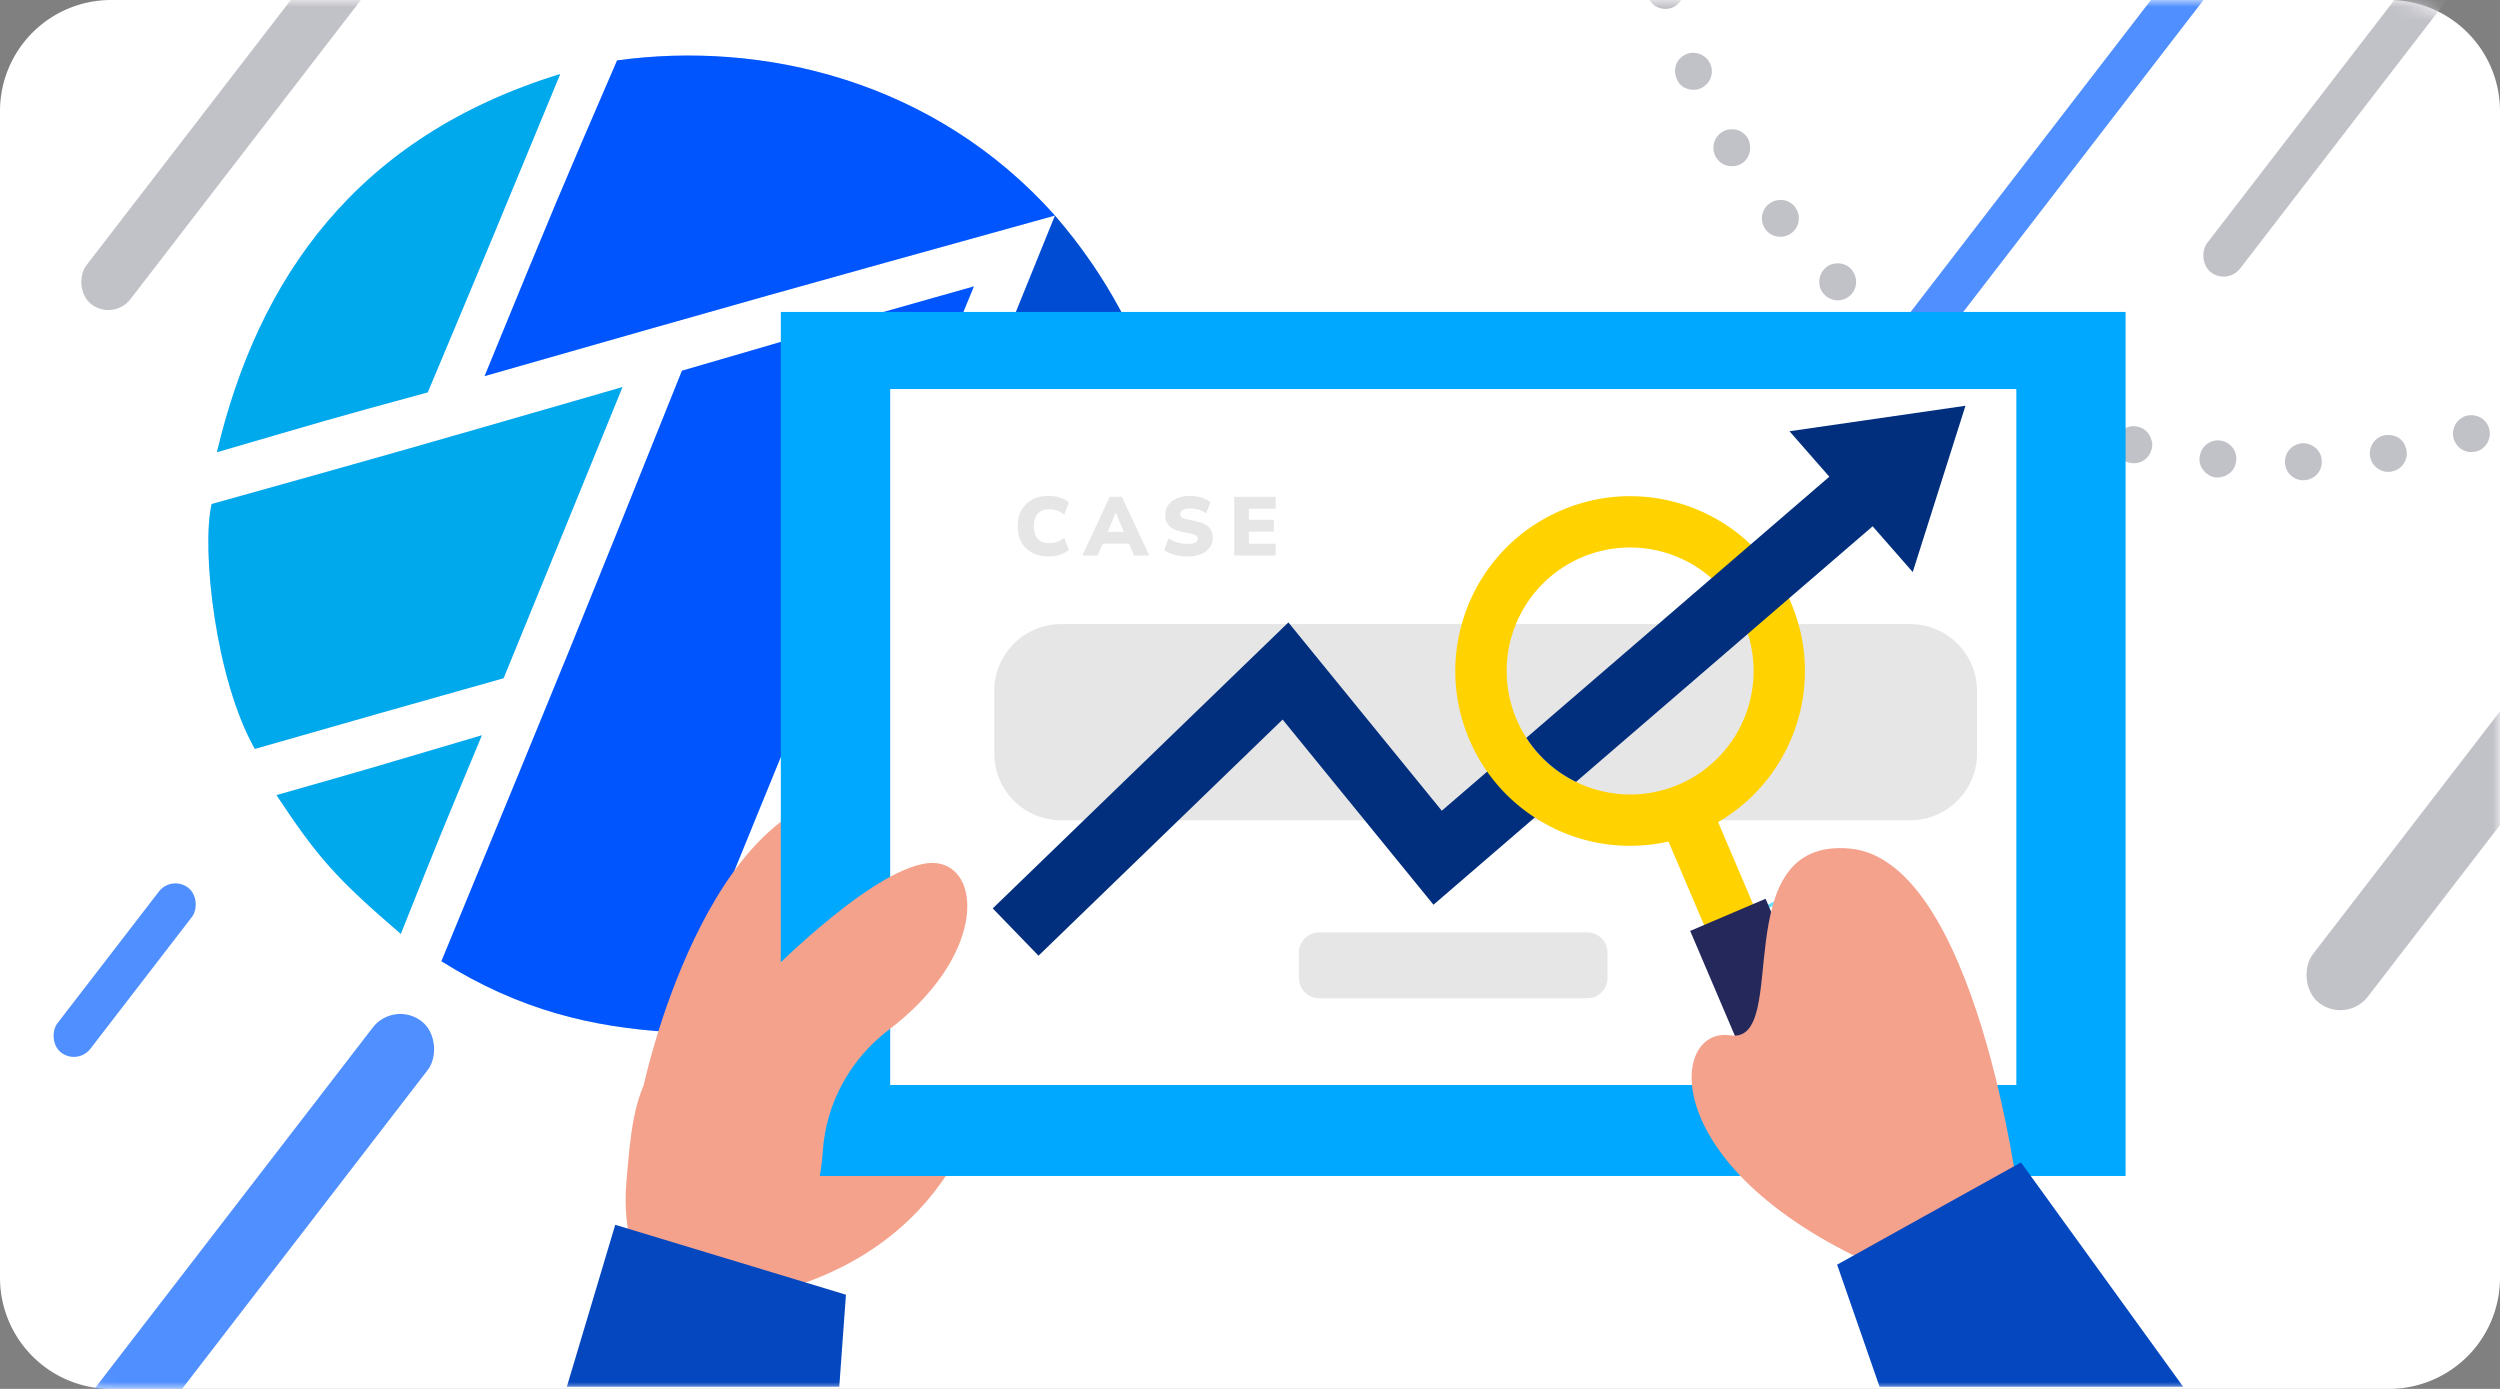 <?xml version="1.0" encoding="UTF-8"?>
<svg xmlns="http://www.w3.org/2000/svg" width="180" height="100" fill="none">
  <rect width="100%" height="100%" fill="#808080" stroke="none"/>
  <g clip-path="url(#a)">
    <path fill="#fff" d="M0 8a8 8 0 0 1 8-8h164a8 8 0 0 1 8 8v84a8 8 0 0 1-8 8H8a8 8 0 0 1-8-8V8Z"></path>
    <mask id="b" width="180" height="100" x="0" y="0" maskUnits="userSpaceOnUse" style="mask-type:alpha">
      <path fill="#fff" d="M0 8a8 8 0 0 1 8-8h164a8 8 0 0 1 8 8v84a8 8 0 0 1-8 8H8a8 8 0 0 1-8-8V8Z"></path>
    </mask>
    <g mask="url(#b)">
      <circle cx="50" cy="39" r="35" fill="#fff"></circle>
      <g fill="#055FFF" fill-opacity=".2" fill-rule="evenodd" clip-path="url(#c)" clip-rule="evenodd">
        <path d="M34.696 52.94c-2.95 7.07-2.96 7.09-5.84 14.3-4.74-4.08-5.98-5.52-8.95-9.99 6.96-1.98 6.96-1.99 14.79-4.31ZM44.819 27.87c-4.63 11.35-4.63 11.36-8.56 20.96-9.11 2.58-9.12 2.57-17.91 5.09-2.85-5.02-3.86-14.43-3.11-17.63 13.02-3.64 13.07-3.65 29.58-8.42ZM40.337 5.33c-5.01 12.11-5.01 12.13-9.54 22.92-7.39 2.01-7.39 2.04-15.18 4.31 2.96-12.51 10.03-22.72 24.72-27.23ZM44.43 4.35C54.9 2.9 67.28 5.79 75.96 15.52c-20.6 5.72-20.6 5.71-41.07 11.56 5.32-12.98 5.33-12.97 9.54-22.73ZM49.101 26.69c9.83-2.84 9.8-2.92 21.02-6.07-10.46 25.42-10.45 25.42-21.99 53.68-5.43-.35-10.64-1.51-16.35-5.09 9.35-22.67 9.36-22.68 17.32-42.52Z"></path>
        <path d="M75.958 15.52c7.67 8.85 9.54 18.99 8.95 27.04-10.75 3.05-10.75 3.05-22.58 6.47 5.97-14.61 5.98-14.61 13.63-33.51ZM84.328 46.28c-2.41 13.4-14.87 27.04-32.5 28.21 4.68-11.26 4.68-11.34 8.95-21.55 11.11-3.09 11.11-3.09 23.55-6.66Z"></path>
      </g>
      <g fill-rule="evenodd" clip-path="url(#d)" clip-rule="evenodd">
        <path fill="#00A9EB" d="M34.696 52.94c-2.95 7.07-2.96 7.09-5.84 14.3-4.74-4.08-5.98-5.52-8.95-9.99 6.96-1.98 6.96-1.99 14.79-4.31ZM44.819 27.87c-4.63 11.35-4.63 11.36-8.56 20.96-9.11 2.58-9.12 2.57-17.91 5.09-2.85-5.02-3.86-14.43-3.11-17.63 13.02-3.64 13.07-3.65 29.58-8.42ZM40.337 5.33c-5.01 12.11-5.01 12.13-9.54 22.92-7.39 2.01-7.39 2.04-15.18 4.31 2.96-12.51 10.03-22.72 24.72-27.23Z"></path>
        <path fill="#05F" d="M44.43 4.35C54.9 2.9 67.28 5.79 75.96 15.52c-20.6 5.72-20.6 5.71-41.07 11.56 5.32-12.98 5.33-12.97 9.54-22.73ZM49.101 26.69c9.83-2.84 9.8-2.92 21.02-6.07-10.46 25.42-10.45 25.42-21.99 53.68-5.43-.35-10.64-1.51-16.35-5.09 9.35-22.67 9.36-22.68 17.32-42.52Z"></path>
        <path fill="#004CD3" d="M75.958 15.52c7.67 8.85 9.54 18.99 8.95 27.04-10.75 3.05-10.75 3.05-22.58 6.47 5.97-14.61 5.98-14.61 13.63-33.51ZM84.328 46.28c-2.41 13.4-14.87 27.04-32.5 28.21 4.68-11.26 4.68-11.34 8.95-21.55 11.11-3.09 11.11-3.09 23.55-6.66Z"></path>
      </g>
      <rect width="3" height="14.983" x="12.359" y="63" fill="#508FFF" rx="1.5" transform="rotate(37.608 12.36 63)"></rect>
      <rect width="5" height="46.483" x="28.367" y="72" fill="#508FFF" rx="2.5" transform="rotate(37.608 28.367 72)"></rect>
      <rect width="3" height="117" x="203.398" y="-63" fill="#508FFF" rx="1.5" transform="rotate(37.608 203.398 -63)"></rect>
      <rect width="3" height="117" x="229.398" y="-74" fill="#C1C1C8" rx="1.5" transform="rotate(37.608 229.398 -74)"></rect>
      <rect width="5" height="117" x="236.398" y="-22" fill="#C1C1C8" rx="2.5" transform="rotate(37.608 236.398 -22)"></rect>
      <rect width="4" height="117" x="76.398" y="-72" fill="#C1C1C8" rx="2" transform="rotate(37.608 76.398 -72)"></rect>
      <g fill="#C1C1C8" clip-path="url(#e)">
        <path d="M121.197-.379c.052-.315.041-.593-.08-.858a1.297 1.297 0 0 0-1.283-.782 1.316 1.316 0 0 0-1.22.995c-.161.66.196 1.354.813 1.579a1.32 1.32 0 0 0 1.671-.667c.037-.075.061-.157.099-.267ZM125.954 11.066c.168-.703-.061-1.281-.606-1.59a1.33 1.33 0 0 0-1.819.521 1.337 1.337 0 0 0 .538 1.818c.458.244 1.294.259 1.744-.454.052-.083.089-.175.143-.296ZM160.552 34.06c.319-.293.452-.624.463-1.031a1.316 1.316 0 0 0-1.098-1.3 1.31 1.31 0 0 0-1.482.903c-.166.534-.047 1.008.36 1.386.408.379.89.454 1.408.25.116-.045.218-.124.349-.209ZM154.941 31.82c-.137-.613-.484-.979-1.065-1.106-.647-.143-1.327.27-1.52.902-.232.762.223 1.674 1.212 1.734.603.037 1.099-.31 1.306-.875.073-.199.114-.407.067-.656ZM136.405 25.464c.319.158.631.171.933.096.669-.168 1.051-.784.982-1.431a1.306 1.306 0 0 0-1.267-1.181c-.587-.015-1.077.303-1.288.837a1.332 1.332 0 0 0 .37 1.497c.073.064.161.111.27.182ZM164.855 32.353c-.261.304-.355.63-.333 1a1.315 1.315 0 0 0 1.27 1.225c.7.02 1.301-.492 1.364-1.17.051-.554-.143-1.002-.622-1.292-.475-.287-.962-.264-1.433.024-.083.05-.15.127-.246.213ZM172.118 33.967c.365-.065.649-.209.862-.474.34-.425.395-.903.188-1.393-.212-.5-.611-.75-1.157-.778-.836-.043-1.354.637-1.379 1.25a1.329 1.329 0 0 0 1.239 1.4c.07.005.141 0 .247-.005ZM120.602 5.212c.113.732.466 1.115 1.108 1.235.713.133 1.429-.388 1.527-1.11a1.328 1.328 0 0 0-.695-1.376 1.318 1.318 0 0 0-1.525.197c-.295.273-.428.618-.415 1.054ZM142.821 28.763c.553-.34.75-.818.657-1.418-.113-.723-.841-1.21-1.564-1.057-.727.152-1.201.883-1.031 1.587.176.735.805 1.15 1.552 1.02.123-.021.239-.076.386-.132ZM178.742 30.157a1.396 1.396 0 0 0-.899-.259c-.64.02-1.222.601-1.23 1.308-.008.692.552 1.298 1.202 1.337.575.035 1.007-.194 1.294-.693a1.348 1.348 0 0 0-.161-1.5c-.055-.063-.12-.117-.206-.193ZM127.684 14.485c-.158.098-.299.17-.41.273a1.34 1.34 0 0 0-.203 1.696 1.34 1.34 0 0 0 1.597.506c.605-.239.944-.854.824-1.496a1.316 1.316 0 0 0-1.324-1.07c-.152.004-.302.052-.484.091ZM146.449 30.453c.047.14.078.25.128.35.27.533.875.822 1.455.697a1.324 1.324 0 0 0 1.044-1.229c.03-.618-.32-1.164-.894-1.34-.945-.287-1.692.38-1.748 1.15-.008.111.005.224.015.372ZM131.037 19.917c-.126.539-.008.979.368 1.342a1.324 1.324 0 0 0 2.196-1.281c-.148-.596-.64-1-1.24-1.015-.522-.012-.92.212-1.194.654-.052.082-.082.178-.13.3Z"></path>
      </g>
      <path fill="#F4A28C" d="M46.352 78.12s4.48-21.08 15.752-21.08c11.273 0 17.273 33.135-10.153 36.742l-5.6-15.663Z"></path>
      <path fill="#00A8FF" d="M153.043 22.46H56.219v62.21h96.824V22.46Z"></path>
      <path fill="#fff" d="M145.177 28.01H64.094V78.12h81.083V28.01Z"></path>
      <path fill="#E6E6E6" d="M75.52 40.066c-.468 0-.87-.09-1.206-.27a1.87 1.87 0 0 1-.774-.762c-.176-.328-.264-.712-.264-1.152 0-.44.088-.822.264-1.146a1.87 1.87 0 0 1 .774-.762c.336-.18.738-.27 1.206-.27.28 0 .55.044.81.132.26.084.47.196.63.336l-.33.87a2 2 0 0 0-.528-.282 1.569 1.569 0 0 0-.54-.096c-.372 0-.652.106-.84.318-.188.208-.282.508-.282.9 0 .396.094.7.282.912.188.208.468.312.84.312.184 0 .364-.03.54-.09.176-.064.352-.16.528-.288l.33.87c-.16.14-.37.254-.63.342-.26.084-.53.126-.81.126ZM77.923 40l1.98-4.23h.87l1.98 4.23h-1.104l-.366-.858h-1.89l-.366.858h-1.104Zm2.406-3.078-.576 1.374h1.164l-.576-1.374h-.012Zm5.2 3.144c-.333 0-.65-.04-.955-.12a2.462 2.462 0 0 1-.75-.33l.306-.858c.184.124.4.222.648.294.248.072.498.108.75.108.264 0 .448-.034.552-.102.108-.072.162-.16.162-.264a.263.263 0 0 0-.114-.222c-.072-.056-.202-.104-.39-.144l-.702-.15c-.76-.164-1.14-.562-1.14-1.194 0-.276.074-.518.222-.726.152-.208.362-.368.63-.48a2.34 2.34 0 0 1 .936-.174c.292 0 .568.042.828.126.264.08.478.19.642.33l-.306.804a1.71 1.71 0 0 0-.528-.258 2.115 2.115 0 0 0-.648-.096c-.224 0-.396.04-.516.12-.12.076-.18.176-.18.3 0 .088.036.16.108.216.072.056.2.104.384.144l.696.15c.772.164 1.158.552 1.158 1.164 0 .276-.074.516-.222.72a1.429 1.429 0 0 1-.624.474 2.448 2.448 0 0 1-.948.168ZM88.864 40v-4.23h2.988v.852H89.92v.804h1.793v.852h-1.793v.87h1.931V40h-2.987Z"></path>
      <path fill="#F4A28C" d="M55.186 70.29s8.703-8.9 12.46-8.107c3.102.651 3.105 6.824-3.652 11.963-2.772 2.108-4.519 5.268-4.753 8.743-.193 2.871-1.14 6.29-4.055 8.871-6.132 5.43-10.68.7-10.087-6.627s.988-9.5 10.087-14.842Z"></path>
      <path fill="#0447BF" d="m60.428 99.845.48-6.625-16.611-5.034-3.484 11.659h19.615Z"></path>
      <path fill="#E6E6E6" d="M114.281 67.134H94.985c-.807 0-1.462.654-1.462 1.461v1.82c0 .808.655 1.462 1.462 1.462h19.296c.807 0 1.461-.654 1.461-1.461v-1.82c0-.808-.654-1.462-1.461-1.462ZM137.529 44.935H76.405a4.819 4.819 0 0 0-4.82 4.819v4.487a4.819 4.819 0 0 0 4.82 4.819h61.124a4.819 4.819 0 0 0 4.819-4.82v-4.486a4.819 4.819 0 0 0-4.819-4.82Z"></path>
      <path fill="#022F7D" d="M110.926 57.015c-.983-.739-1.954-1.483-2.862-2.31l-4.255 3.667-11.046-13.557-21.286 20.59 3.296 3.405 17.575-17.002 10.863 13.333 8.823-7.603a2.833 2.833 0 0 1-1.108-.525v.002Z"></path>
      <path fill="#68E1FD" d="m106.778 52.348.359-.108v-.512c0-.059-.093-.164-.107-.159-.217.093-.33-.063-.303-.202.027-.14.237-.22.371-.33.029-.022.083 0 .154-.022l-.054-.266c.373-.353.52-.617.42-.758-.217-.305-.691-.493-.901-.36-.329.218-.329.384-.092.833l-.937 1.288a.396.396 0 0 0-.227.105c-.037.047.066.2.102.305l.144.395 1.708.274-.639-.48.002-.003Z"></path>
      <path fill="#68E1FD" d="M108.6 52.072v-.656c-.168-.161-.329-.276-.436-.417-.227-.259-.464-.079-.657 0-.193.078-.168.266.032.388.032.02.046.087.046.139 0 .16-.044.424.03.463.287.144.588.254.9.33.056 0 .149-.113.22-.171l-.135-.073v-.003ZM128.898 65.424a1.038 1.038 0 0 0-1.312-.44c-.52.26-1.023.552-1.594.864l.788.088c.174-.202.278-.417.449-.503.305-.168.64-.28.986-.329.2-.017.425.19.683.32ZM126.06 66.292l-.656.059.329-.379c-.625-.168-1.313.074-1.279.46.542-.047 1.098.219 1.606-.142v.002ZM127.956 49.847c.234 0 .439.085.522 0 .234-.2.383-.037.588.03.217.03.439.03.656 0-.444-.704-.566-.748-1.117-.43l-.113.063-.539.34.003-.003Z"></path>
      <path fill="#FFD200" d="m123.909 69.455 3.529-1.504-4.38-10.273-3.529 1.504 4.38 10.273Z"></path>
      <path fill="#24285B" d="m127.32 80.225 5.43-2.315-5.628-13.2-5.429 2.315 5.627 13.2Z"></path>
      <path fill="#FFD200" d="M128.948 43.378c-.044-.1-.085-.198-.134-.298a12.48 12.48 0 0 0-2.762-3.877c-3.528-3.363-8.85-4.5-13.618-2.465-6.395 2.724-9.367 10.12-6.641 16.514.353.828.783 1.599 1.283 2.306a12.43 12.43 0 0 0 3.431 3.301 12.54 12.54 0 0 0 9.613 1.733 12.579 12.579 0 0 0 3.575-1.4c5.422-3.141 7.769-9.902 5.248-15.812l.005-.002ZM120.86 56.49a8.852 8.852 0 0 1-7.381-.193 8.834 8.834 0 0 1-3.577-3.171 8.747 8.747 0 0 1-.708-1.328 8.893 8.893 0 0 1 4.687-11.666 8.881 8.881 0 0 1 9.35 1.501 8.794 8.794 0 0 1 2.313 3.194c.118.266.215.54.303.81a8.896 8.896 0 0 1-4.99 10.856l.003-.003Z"></path>
      <path fill="#F4A28C" d="M145.327 86.112s-3.062-24.202-12.144-25.017c-9.081-.815-4.155 14.125-8.598 13.451-4.443-.673-5.393 9.816 11.156 16.895l9.589-5.329h-.003Z"></path>
      <path fill="#0447BF" d="m157.188 99.845-11.678-16.15-8.008 4.452-5.229 2.909 3.055 8.789h21.86Z"></path>
      <path fill="#022F7D" d="m141.514 29.214-3.797 11.975-2.887-3.296-6.019 5.187-2.965 2.555-12.371 10.66a8.84 8.84 0 0 1-3.577-3.172l13.333-11.492 2.818-2.43 5.663-4.878-2.869-3.274 12.673-1.835h-.002Z"></path>
    </g>
  </g>
  <defs>
    <clipPath id="a">
      <path fill="#fff" d="M0 0h180v100H0z"></path>
    </clipPath>
    <clipPath id="c">
      <path fill="#fff" d="M15 4h70.01v70.49H15z"></path>
    </clipPath>
    <clipPath id="d">
      <path fill="#fff" d="M15 4h70.01v70.49H15z"></path>
    </clipPath>
    <clipPath id="e">
      <path fill="#fff" d="M235-66H94V40h141z"></path>
    </clipPath>
  </defs>
</svg>
